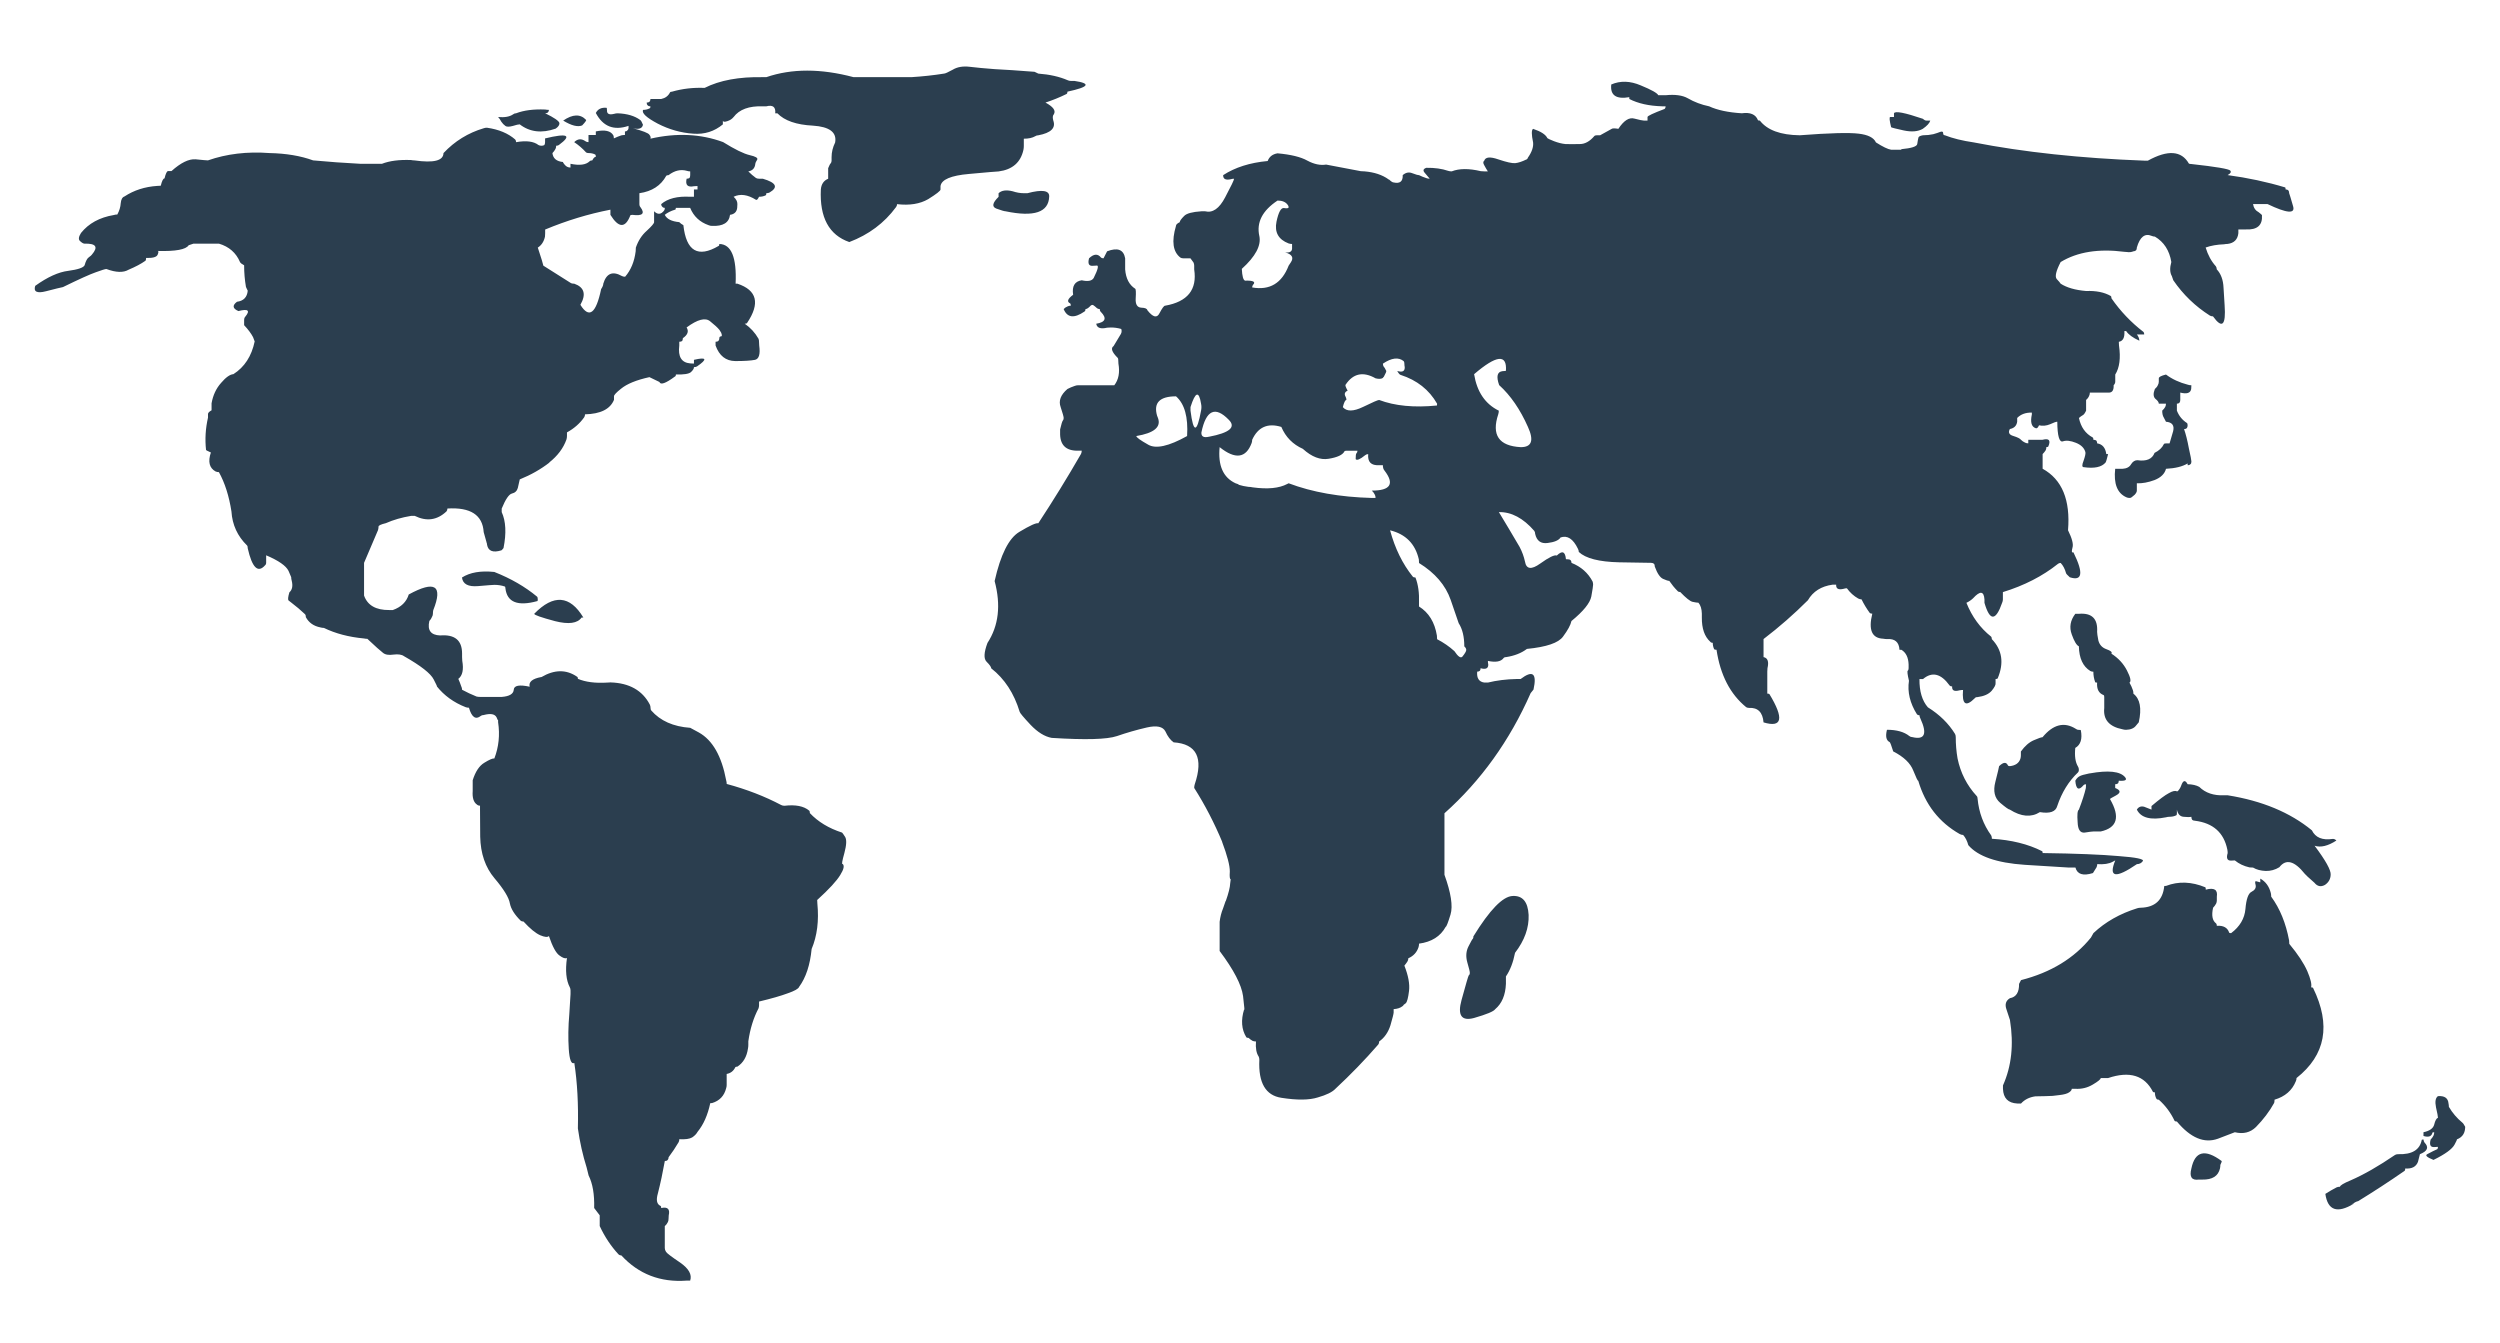 <?xml version="1.0" encoding="UTF-8"?>
<svg xmlns="http://www.w3.org/2000/svg" id="_ĻņŐĺÓ_1" data-name="∑ĻņŐĺÓ 1" viewBox="0 0 806 433">
  <defs>
    <style>
      .cls-1 {
        fill: #2b3e4f;
        fill-rule: evenodd;
      }
    </style>
  </defs>
  <path class="cls-1" d="M667.93,204.52c-.85-2.31-.46-4.52,1.15-6.63h1.15c4.19-.35,6.15,1.59,5.88,5.82,0,.42.13,1.35.4,2.77.35,1.38,1.21,2.33,2.59,2.82,1.42.5,1.96.98,1.61,1.44,2.23,1.42,3.9,3.23,5.02,5.42,1.15,2.23,1.42,3.54.81,3.92.46.81.83,1.61,1.1,2.42.12.31.17.69.17,1.15,2.15,1.65,2.73,4.73,1.73,9.22,0,.04-.29.38-.87,1.04-.65.88-1.73,1.34-3.23,1.38-.39,0-.77-.06-1.15-.17-4.3-.85-6.27-3.13-5.88-6.86v-3.52c0-.35-.06-.56-.17-.63-1.58-.58-2.29-1.92-2.13-4.04-.42,0-.63-.06-.63-.17-.38-1.04-.58-2.15-.58-3.34-.38,0-.71-.08-.98-.23-2.38-1.46-3.61-4.11-3.69-7.96-.73-.31-1.5-1.59-2.31-3.86ZM696,121.96c0-.42.77-.83,2.31-1.21,2,1.5,4.36,2.59,7.09,3.29.31.11.67.17,1.1.17,0,.42-.02.83-.06,1.21-.23,1.31-1.4,1.69-3.52,1.15v2.36c0,.35-.08.63-.23.86-.19.23-.48.35-.86.35v2.25c.65,1.69,1.73,3.02,3.23,3.98.15.12.23.37.23.75,0,.35-.08.63-.23.87-.23.23-.54.35-.92.35.58,1.65,1.1,3.73,1.56,6.23.54,2.42.81,3.82.81,4.21,0,.42-.1.71-.29.86-.23.23-.54.35-.92.35v-.58c-1.65,1-3.98,1.58-6.98,1.73-.42,1.61-1.65,2.82-3.69,3.63-2.08.77-3.98,1.11-5.71,1.04v2.36c0,.38-.23.83-.69,1.33-.5.42-.83.69-.98.81-.15.15-.4.23-.75.23-.31,0-.63-.08-.98-.23-2.92-1.31-4.11-4.36-3.58-9.17h2.37c1.34-.08,2.27-.58,2.77-1.5.54-.85,1.21-1.27,2.02-1.27,2.92.42,4.77-.36,5.53-2.36,1.46-.73,2.46-1.67,3-2.83.08-.15.31-.23.69-.23h1.15c.23-.69.61-2,1.15-3.92.46-1.88-.31-2.9-2.31-3.06-.15-.35-.38-.79-.69-1.33-.35-.54-.52-1.29-.52-2.25.42-.38.75-.79.98-1.21.15-.31.23-.65.23-1.04h-2.31c0-.46-.36-.98-1.1-1.56-.69-.65-.75-1.71-.17-3.17.46-.38.79-.81.98-1.27.19-.35.29-.71.29-1.1v-1.1ZM470.29,200.95c-.04-.19-.9-2.71-2.59-7.55-1.65-4.73-5.05-8.69-10.2-11.88,0-.38-.02-.77-.06-1.15-1.15-5.03-4.25-8.17-9.28-9.4,1.58,5.84,4.02,10.82,7.32,14.93.15.19.44.29.86.29.88,2.23,1.27,4.96,1.15,8.19v1.15c3.15,1.96,5.07,5.09,5.77,9.4.04.39.06.77.06,1.15,2.08,1.08,3.94,2.36,5.59,3.86,1.15,1.73,2,2.33,2.54,1.79.85-1.04,1.27-1.77,1.27-2.19,0-.38-.21-.77-.63-1.15,0-3.11-.6-5.59-1.79-7.44ZM463.26,130.73s.06-.19.06-.58c-2.58-4.5-6.5-7.59-11.76-9.28-.31-.08-.67-.5-1.09-1.27,1.65.5,2.46.1,2.42-1.21-.08-.38-.12-.77-.12-1.15s-.08-.65-.23-.81c-1.65-1.34-3.88-1.08-6.69.81,0,.38.08.69.23.92.19.15.48.63.86,1.44,0,.27-.19.75-.58,1.44-.08.27-.25.52-.52.75v.06c-.54.35-1.33.38-2.36.12-4-2.27-7.21-1.59-9.63,2.02-.23.15-.02.81.63,1.96-.96.42-1.17,1.1-.63,2.02.15.27.23.6.23.98-.38,0-.77.77-1.15,2.31,1.23,1.46,3.4,1.44,6.51-.06,3.07-1.5,4.8-2.25,5.19-2.25,5.07,1.92,11.28,2.52,18.62,1.79ZM484.42,119.66c.73-.04,1.09-.08,1.09-.12.38-5.46-3.04-5.09-10.26,1.1.92,5.69,3.58,9.61,7.96,11.76,0,.42-.06.81-.17,1.15-2.23,6.69.17,10.22,7.21,10.61,3.57.04,4.36-2.13,2.36-6.51-2.5-5.65-5.59-10.15-9.28-13.49-1-2.81-.63-4.3,1.1-4.5ZM551.01,34.27c2.65,1.23,6.17,1.98,10.55,2.25,2.73-.38,4.46.35,5.19,2.19.04.12.25.17.63.17,2.38,3.07,6.67,4.65,12.86,4.73,9.57-.73,15.89-.9,18.97-.52,3.04.35,4.9,1.29,5.59,2.82,2.23,1.42,3.86,2.21,4.9,2.36h3.29c0-.12-.02-.17-.06-.17,3.34-.31,5.07-.86,5.19-1.67.15-1.04.29-1.75.4-2.13.12-.31.6-.54,1.44-.69,1.19,0,2.31-.12,3.34-.35.96-.27,1.71-.52,2.25-.75.62-.19.92-.06.92.4s.17.69.52.69c2.54,1,5.65,1.77,9.34,2.31,16.14,3.15,34.46,5.11,54.94,5.88h1.21c6.42-3.54,10.82-3.23,13.2.92.12.12.38.17.81.17,7.99.88,12.18,1.59,12.57,2.13.35.46.06.94-.87,1.44,6.53.88,12.72,2.21,18.57,3.98.08.04.11.25.11.63.38,0,.69.12.92.35.15.19.23.48.23.86.12.27.54,1.67,1.27,4.21.77,2.54-1.98,2.31-8.24-.69h-4.67c.19,1.23.81,2.11,1.84,2.65.69.54,1.04.85,1.04.92.23,3.27-1.52,4.8-5.25,4.61h-2.36v1.21c-.23,2.04-1.38,3.19-3.46,3.46-.38,0-.77.04-1.15.12-2.23.08-4.21.42-5.94,1.04.73,2.42,1.83,4.44,3.29,6.05.19.27.29.6.29.98,1.35,1.42,2.08,3.4,2.19,5.94.12,1.88.23,3.77.35,5.65.46,6.49-.79,7.69-3.75,3.57-.39,0-.71-.08-.98-.23-4.73-3-8.67-6.8-11.82-11.41l-.46-1.33c-.65-1.11-.71-2.63-.17-4.55-.62-3.73-2.38-6.46-5.3-8.19-.35,0-.69-.08-1.04-.23-2.19-.92-3.79.33-4.78,3.75,0,.39-.08.67-.23.87-.23.23-.52.35-.86.35-.65.27-1.35.35-2.08.23-.27-.04-.54-.06-.81-.06-8.34-1.08-15.2.02-20.58,3.29-1.5,2.88-1.92,4.71-1.27,5.48.69.73,1.12,1.23,1.27,1.5,1.96,1.27,4.69,2.06,8.19,2.36,3.27-.12,5.92.42,7.96,1.61.15.12.23.37.23.75,2.88,4.15,6.32,7.76,10.32,10.84.15.15.23.42.23.81h-2.36c.5.62.77,1.29.81,2.02-2.11-.96-3.54-2-4.26-3.11h-.58c.15,2.08-.44,3.23-1.79,3.46,0,.38.02.79.06,1.21.58,4.04.17,7.15-1.21,9.34v2.31c0,.39-.17.77-.52,1.15.08,1.69-.52,2.48-1.79,2.36h-5.88c0,.39-.08.73-.23,1.04-.19.5-.52.94-.98,1.33v3.46c-.38.81-.73,1.29-1.04,1.44-.42.23-.85.54-1.27.92.61,2.92,2.09,5.02,4.44,6.28.15.11.23.36.23.75.38,0,.69.08.92.23.19.23.29.54.29.92,1.69.27,2.67,1.42,2.94,3.46h.58c-.38,1.58-.65,2.48-.81,2.71-1.27,1.5-3.63,2-7.09,1.5-.54-.04-.54-.73,0-2.08.5-1.42.69-2.35.58-2.77-.38-1.35-1.4-2.34-3.06-3-1.73-.69-3.13-.85-4.21-.46-1.15.35-1.75-1.77-1.79-6.34-.39,0-1.15.27-2.31.81-1.19.5-2.38.62-3.58.35-.35.81-.71,1.11-1.1.92-1.34-.46-1.75-1.94-1.21-4.44v-.58c-2-.04-3.57.54-4.73,1.73v1.21c-.19,1.31-.98,2.09-2.36,2.36-.62,1.11-.23,1.86,1.15,2.25,1.34.42,2.15.83,2.42,1.21.38.38.83.69,1.33.92.27.15.62.23,1.04.23v-1.15h4.61c2.08-.54,2.69.17,1.85,2.13-.04.15-.25.23-.63.23,0,.39-.08.73-.23,1.04-.27.42-.6.83-.98,1.21v4.73c6.27,3.46,8.99,10.07,8.19,19.83,1.31,2.65,1.79,4.52,1.44,5.59-.27,1.04-.27,1.56,0,1.56.23-.08.36-.02.4.17,3.19,6.53,2.77,9.15-1.27,7.84-.77-.69-1.17-1.13-1.21-1.33-.38-1.38-.96-2.48-1.73-3.29-.35,0-.63.1-.87.29-4.96,3.96-10.88,7-17.76,9.11v2.36c0,.35-.08.69-.23,1.04-2.08,6-3.98,6.02-5.71.06v-1.1c-.19-2.73-1.42-2.84-3.69-.35-.62.58-1.33,1.06-2.13,1.44,1.81,4.5,4.46,8.13,7.96,10.9.15.15.23.42.23.81,3.34,3.46,3.98,7.67,1.9,12.63-.08.15-.31.23-.69.23v1.33c.08.54-.35,1.36-1.27,2.48-.96,1.08-2.48,1.75-4.55,2.02-.42,0-.71.11-.87.35-2.92,2.92-4.19,2.04-3.8-2.65-.38,0-.77.04-1.15.12-1.69.46-2.48.04-2.36-1.27-.42,0-.71-.12-.86-.35-2.77-3.8-5.61-4.48-8.53-2.02h-1.15c-.04,3.96.87,7,2.71,9.11,3.77,2.35,6.69,5.21,8.76,8.59.15.27.23.62.23,1.04,0,2.31.19,4.59.58,6.86.96,4.65,3.02,8.69,6.17,12.11.19.19.29.48.29.87.42,4.42,1.88,8.36,4.38,11.82.15.27.23.63.23,1.09,6.26.38,11.65,1.71,16.14,3.98.15.04.23.25.23.63,10.76.15,18.95.48,24.56.98,5.61.42,8.19.96,7.73,1.61-.46.65-1.1.98-1.9.98-6.92,4.73-9.24,4.32-6.98-1.21l-.86.46c-1.19.65-2.84.9-4.96.75,0,.38-.08.73-.23,1.04-.27.42-.65,1.04-1.15,1.84-3.19,1-5.07.4-5.65-1.79h-2.36c-.38,0-5.05-.29-14.01-.87-9.03-.62-15.09-2.73-18.16-6.34-.38-1.38-.94-2.48-1.67-3.29-.38,0-.75-.1-1.1-.29-6.65-3.77-11.11-9.49-13.37-17.18-.15.12-.69-.98-1.61-3.29-.92-2.38-3.07-4.44-6.46-6.17-.61-1.96-1-2.96-1.15-3-1.12-.54-1.4-1.86-.87-3.98,3.11,0,5.52.67,7.21,2.02.27.23.6.35.98.35,4,.96,4.86-1.04,2.59-6-.19-.35-.29-.69-.29-1.04-.35,0-.61-.1-.81-.29-2.27-3.61-3.13-7.23-2.59-10.84-.46-1.96-.6-3.04-.4-3.23.19-.15.29-.42.29-.81v-1.21c-.08-2.27-.85-3.84-2.31-4.73h-.63c-.15-2.5-1.5-3.65-4.04-3.46-.38,0-.79-.04-1.21-.12-3.65-.15-4.82-2.84-3.52-8.07-.38,0-.65-.08-.81-.23-1.04-1.42-1.92-2.88-2.65-4.38-.38,0-.75-.1-1.1-.29-1.42-.81-2.63-1.9-3.63-3.29-.38,0-.73.06-1.04.17-1.69.42-2.5-.02-2.42-1.33h-1.15c-3.65.5-6.3,2.17-7.96,5.02-4.46,4.46-9.22,8.63-14.3,12.51v5.82c1.35.27,1.77,1.46,1.27,3.58-.04.38-.06.75-.06,1.1v7.09c.38,0,.61.06.69.17,4.77,7.88,4.13,10.92-1.9,9.11-.27-3.27-1.83-4.82-4.67-4.67-.35,0-.65-.08-.92-.23-5.15-4.19-8.34-10.36-9.57-18.51-.38,0-.63-.06-.75-.17-.31-.65-.46-1.35-.46-2.08-.38,0-.65-.11-.81-.35-1.84-1.65-2.75-4.27-2.71-7.84v-1.21c-.04-1.54-.4-2.71-1.1-3.52-.38,0-1.02-.1-1.9-.29-.81-.19-2.13-1.25-3.98-3.17-.42,0-.71-.12-.87-.35-.96-.96-1.84-2.04-2.65-3.23-.38,0-1.04-.21-1.96-.63-1-.42-1.9-1.75-2.71-3.98,0-.42-.1-.73-.29-.92-.23-.19-.54-.29-.92-.29s-3.8-.06-10.26-.17c-6.5-.15-10.84-1.27-13.03-3.34,0-.35-.1-.69-.29-1.04-1.54-3.19-3.4-4.4-5.59-3.63-.58.92-1.98,1.52-4.21,1.79-2.15.27-3.48-.71-3.98-2.94,0-.39-.1-.71-.29-.98-3.57-4.11-7.38-6.13-11.41-6.05,2.19,3.61,4.42,7.36,6.69,11.24.81,1.54,1.38,3.11,1.73,4.73.42,2.46,2.06,2.67,4.9.63,2.84-2.04,4.63-2.9,5.36-2.59,1.73-1.69,2.71-1.31,2.94,1.15,0,.04.19.06.58.06.42,0,.71.08.86.23.23.23.35.54.35.92,3.08,1.23,5.34,3.23,6.8,6,.12.31.17.65.17,1.04s-.19,1.65-.58,3.81c-.42,2.11-2.56,4.75-6.4,7.9-.27,1.27-1.17,2.94-2.71,5.01-1.46,2.04-5.34,3.36-11.65,3.98-1.77,1.35-4.02,2.23-6.75,2.65-.38,0-.65.12-.81.35-.85,1.11-2.52,1.4-5.02.87,0,.38.04.77.12,1.15.04,1.27-.79,1.67-2.48,1.21,0,.38-.08.65-.23.81-.19.19-.48.29-.86.29-.19,2.11.58,3.29,2.31,3.52h1.15c2.81-.69,5.92-1.08,9.34-1.15h1.21c3.92-2.96,5.3-1.83,4.15,3.4-.08.08-.38.46-.92,1.15-6.76,15.34-16.03,28.25-27.79,38.74v19.83c2.11,5.84,2.77,10.11,1.96,12.8-.81,2.65-1.33,3.98-1.56,3.98-1.69,3.08-4.55,4.88-8.59,5.42,0,.38-.06.77-.17,1.15-.54,1.65-1.63,2.84-3.29,3.57,0,.38-.1.73-.29,1.04-.27.42-.6.87-.98,1.33,1.27,3.23,1.77,5.94,1.5,8.13-.27,2.23-.62,3.56-1.04,3.98l-.75.58v.12c-.12.04-.19.12-.23.23-.08,0-.12.02-.12.06-.69.54-1.63.85-2.82.92v1.09c0,.38-.35,1.77-1.04,4.15-.73,2.27-1.94,4-3.63,5.19,0,.42-.1.75-.29.98-4.3,4.96-8.9,9.7-13.78,14.24-1,1.08-2.9,2.02-5.71,2.82-2.77.88-6.69.92-11.76.12-5.07-.77-7.44-4.84-7.09-12.22,0-.46-.08-.83-.23-1.1-.73-1.08-1.02-2.69-.86-4.84-.38,0-.73-.06-1.04-.17-.5-.27-.94-.6-1.33-.98-.38,0-.63-.08-.75-.23-1.54-2.5-1.77-5.5-.69-8.99.19.81.08-.61-.35-4.27-.5-3.65-3.02-8.49-7.55-14.53v-9.4c.19-1.58.56-3.02,1.1-4.32.38-1.15.67-1.98.86-2.48v.17c.92-2.61,1.4-4.53,1.44-5.76.08-.65.13-1.09.17-1.33-.31-.04-.4-.87-.29-2.48.04-1.88-.81-5.13-2.54-9.74l.17.35c-2.61-6.27-5.65-12.13-9.11-17.58,0-.42.06-.81.17-1.15,2.88-8.53.61-13.05-6.8-13.55-1.04-.73-1.92-1.9-2.65-3.52-.81-1.58-2.81-2-6-1.27-3.31.77-6.51,1.69-9.63,2.77-3.19,1.08-10.2,1.27-21.04.58-2.27-.42-4.53-1.83-6.8-4.21-2.27-2.42-3.44-3.82-3.52-4.21-1.81-5.96-4.86-10.63-9.17-14.01,0-.42-.5-1.13-1.5-2.13-.96-.96-.86-2.98.29-6.05,3.61-5.53,4.38-12.18,2.31-19.95,1.92-8.53,4.57-13.82,7.96-15.85,3.46-2.08,5.5-3,6.11-2.77,4.8-7.3,9.4-14.76,13.78-22.37.15-.35.23-.69.23-1.04h-1.15c-4,.08-5.94-1.88-5.82-5.88v-.98c.38-1.65.67-2.59.86-2.83.19-.19.29-.48.29-.86s-.33-1.56-.98-3.52c-.73-2,0-3.94,2.19-5.82.73-.38,1.5-.71,2.31-.98.38-.15.77-.23,1.15-.23h11.65c1.38-1.77,1.83-4.09,1.33-6.98-.04-.38-.06-.79-.06-1.21,0-.39-.12-.65-.35-.81-1.73-1.77-2.11-2.98-1.15-3.63.54-.88,1.33-2.19,2.36-3.92.15-.27.23-.58.23-.92,0-.38-.06-.62-.17-.69-1.08-.31-2.17-.46-3.29-.46-.38,0-.79.02-1.21.06-2.11.5-3.29.08-3.52-1.27,3-.5,3.5-1.77,1.5-3.81-.23-.19-.35-.5-.35-.92-.38,0-.73-.13-1.04-.4-.27-.27-.6-.54-.98-.81-.35-.27-.75-.14-1.21.4-.54.54-1,.81-1.38.81,0,.42-.12.69-.35.81-3.31,2.27-5.53,2-6.69-.81.35-.38.77-.67,1.27-.86.31-.15.65-.23,1.04-.23,0-.38-.08-.63-.23-.75-1.12-.54-.79-1.46.98-2.77-.42-2.77.5-4.32,2.77-4.67,2,.46,3.29.21,3.86-.75,1.46-2.92,1.73-4.25.81-3.98-.38,0-.75.02-1.1.06-1.27.11-1.67-.69-1.21-2.42,1.54-1.46,2.82-1.54,3.86-.23.15.15.42.23.81.23.38-.73.77-1.48,1.15-2.25,3.38-1.31,5.32-.56,5.82,2.25v3.58c.23,2.92,1.31,5,3.23,6.23.23.12.29,1.15.17,3.11-.12,1.92.48,2.92,1.79,3,1.23.04,1.88.31,1.96.81,1.81,2.31,3.11,2.63,3.92.98.85-1.61,1.44-2.42,1.79-2.42,7.26-1.27,10.4-5.17,9.4-11.7v-1.21c0-.38-.08-.73-.23-1.04-.27-.42-.6-.86-.98-1.33h-2.31c-.38,0-.69-.08-.92-.23-2.42-1.84-2.9-5.25-1.44-10.2,0-.42.4-.83,1.21-1.21,0-.38.48-1.06,1.44-2.02.77-.81,2.61-1.31,5.54-1.5h1.21c2.42.61,4.57-.88,6.46-4.5,1.92-3.61,2.88-5.61,2.88-6-.38,0-.75.06-1.1.17-1.65.35-2.46-.1-2.42-1.33,3.84-2.5,8.63-4.02,14.35-4.55.5-1.38,1.56-2.21,3.17-2.48,4.31.38,7.51,1.17,9.63,2.36,2.15,1.15,4.17,1.58,6.05,1.27,2.27.42,6,1.13,11.19,2.13.38.04.79.06,1.21.06,3.11.27,5.67,1.11,7.67,2.54l.12.11h.12c.65.62,1.13.92,1.44.92,2.04.46,3.02-.33,2.94-2.36.96-.84,1.98-1.06,3.05-.63,1.08.42,1.81.63,2.19.63.77.38,1.58.71,2.42.98.35.12.69.17,1.04.17-.42-.5-.96-1.13-1.61-1.9-.65-.73-.48-1.27.52-1.61,2.69-.04,5.04.29,7.03.98.38.12.77.17,1.15.17,2.42-.96,5.55-.98,9.4-.06.31.04.67.06,1.1.06h1.15c-.38-.58-.77-1.23-1.15-1.96-.42-.69-.42-1.19,0-1.5.38-1.19,1.9-1.33,4.55-.4,2.61.88,4.42,1.29,5.42,1.21,1.04-.12,2.21-.5,3.52-1.15v.06s.02-.06.06-.06c.08-.04.15-.1.23-.17.12-.04.21-.19.29-.46,1.27-1.81,1.83-3.44,1.67-4.9-.54-2.58-.54-4.04,0-4.38,2.54.85,4.07,1.85,4.61,3,.08.12.79.44,2.13.98,1.31.5,2.54.81,3.69.92,1.15.04,2.71.04,4.67,0,1.61,0,3.15-.85,4.61-2.54.15-.19.42-.29.81-.29h1.09c1.54-.85,2.79-1.54,3.75-2.08.27-.19.98-.19,2.13,0,1.77-2.69,3.5-3.79,5.19-3.29,1.61.42,2.61.63,3,.63h1.21v-1.15c0-.35,1.83-1.21,5.48-2.59.23-.19.35-.48.35-.86h-1.15c-4.19-.12-7.71-.9-10.55-2.36v-.58c-4.27.73-6.21-.63-5.82-4.09,2.92-1.27,6.09-1.17,9.51.29,3.46,1.42,5.34,2.48,5.65,3.17h2.36c3.08-.31,5.46.02,7.15.98,2.11,1.22,4.4,2.08,6.86,2.59ZM610.62,37.73v-1.21c.35-.81,3.46-.21,9.34,1.79.38.38.79.58,1.21.58h1.15c-.23.81-1.04,1.69-2.42,2.65-1.54.88-3.57,1.06-6.11.52-2.46-.54-3.82-.88-4.09-1.04-.54-2.19-.63-3.29-.29-3.29h1.21ZM236.51,37.73c-.5.62-1.17,1.06-2.02,1.33-.88.31-1.36.25-1.44-.17v1.21c-2.73,2.27-5.9,3.27-9.51,3-4-.27-7.82-1.35-11.47-3.23-3.69-1.96-5.27-3.44-4.73-4.44.77,0,1.48-.17,2.13-.52.15-.04.23-.25.23-.63-.42,0-.73-.12-.92-.35-.19-.19-.29-.48-.29-.86.38,0,.67-.08.86-.23.23-.23.35-.54.35-.92h3.46c1.31-.27,2.25-.96,2.83-2.08.08-.19.31-.29.69-.29,3.34-.96,6.84-1.36,10.49-1.21,4.88-2.46,11.13-3.61,18.74-3.46h1.15c8.19-2.81,17.56-2.81,28.13,0h18.62c3.65-.23,7.17-.61,10.55-1.15.35,0,1.29-.42,2.83-1.27,1.46-.88,3.29-1.19,5.48-.92,2.23.27,4.9.52,8.01.75,3.15.15,7.44.44,12.86.86.04,0,.44.19,1.21.58,3.65.27,6.8.98,9.46,2.13.31.15.65.23,1.04.23h1.15c5.46.81,4.71,1.96-2.25,3.46,0,.38-.1.63-.29.75-2.19,1.08-4.46,2-6.8,2.77,2.5,1.34,3.4,2.59,2.71,3.75-.23.27-.35.58-.35.92,0,.38.06.77.17,1.15.85,2.38-.77,3.96-4.84,4.73-.38,0-.71.1-.98.29-.92.54-2.15.81-3.69.81v2.36c0,.38-.04.79-.12,1.21-.88,4.07-3.56,6.4-8.01,6.98-.46,0-3.63.27-9.51.81-5.84.5-8.92,1.81-9.22,3.92v1.1c0,.42-1.33,1.46-3.98,3.11-2.65,1.54-6,2.08-10.03,1.61,0,.38-.12.71-.35.98-3.77,5.11-8.78,8.86-15.05,11.24-6.53-2.27-9.59-7.92-9.17-16.95.15-1.73.94-2.88,2.36-3.46v-3.4c.35-.88.62-1.4.81-1.56.19-.23.29-.52.29-.86v-1.15c0-1.58.38-3.15,1.15-4.73.58-3.27-1.81-5.07-7.15-5.42-5.34-.27-9.17-1.59-11.47-3.98h-.69c.19-2.04-.77-2.79-2.88-2.25h-1.15c-4.42-.15-7.55,1-9.4,3.46ZM175.75,35.31c.42.08.83.11,1.21.11,0,.35-.12.63-.35.86-.15.15-.44.23-.86.23,2.92,1.42,4.46,2.48,4.61,3.17.04.61-.37,1.21-1.21,1.79-4.5,1.58-8.36,1.11-11.59-1.38-.38,0-1.13.17-2.25.52-1.15.31-1.94.31-2.36,0-.5-.35-.94-.81-1.33-1.38-.31-.62-.65-1.11-1.04-1.5,2.11.19,3.73-.1,4.84-.86.27-.23.6-.35.98-.35,2.5-.96,5.61-1.36,9.34-1.21ZM195.7,35.43c-.12,1.27.65,1.69,2.31,1.27.38-.12.77-.17,1.15-.17,3.04.12,5.44.83,7.21,2.13.27.15.58.67.92,1.56-.23,1.21-1.31,1.59-3.26,1.12,3.25.87,5.03,1.57,5.33,2.1.38.46.5.88.35,1.27,8.38-1.92,16.18-1.56,23.41,1.1,3.77,2.34,6.63,3.75,8.59,4.21,1.88.42,2.69.9,2.42,1.44-.38.58-.6,1.06-.63,1.44-.15,1.34-.9,2.13-2.25,2.36.81.81,1.63,1.52,2.48,2.13.27.15.6.23.98.23h1.21c4.34,1.27,5.07,2.75,2.19,4.44-.27.15-.61.23-1.04.23,0,.38-.08.61-.23.69-.61.31-1.33.46-2.13.46-.38.81-.71,1.13-.98.98-2.69-1.69-5.09-2.02-7.21-.98.42.38.75.81.98,1.27.15.35.23.71.23,1.09s-.02.79-.06,1.21c-.15,1.31-.92,2.06-2.31,2.25-.31,2.54-2.25,3.73-5.82,3.57-.38,0-.75-.08-1.1-.23-2.84-1-4.82-2.86-5.94-5.59h-4.61c0,.38-.08.58-.23.58-1.38.42-2.5.98-3.34,1.67.65,1.35,2.21,2.13,4.67,2.36.38.38.83.71,1.33.98.92,8.38,4.71,10.61,11.36,6.69.15-.04.23-.25.23-.63,3.88.08,5.63,4.34,5.25,12.8h.58c6.34,2.11,7.38,6.34,3.11,12.68-.11.15-.36.23-.75.23,1.84,1.27,3.32,2.88,4.44,4.84.12.27.17.6.17.98s.02.79.06,1.21c.38,2.77-.06,4.3-1.33,4.61-1.38.27-3.52.4-6.4.4-3.04-.04-5.15-1.71-6.34-5.02v-1.21c.42,0,.71-.08.86-.23.23-.23.35-.54.35-.92s.19-.58.58-.58c.31-.04.31-.44,0-1.21-.38-.69-.73-1.17-1.04-1.44-.08-.15-.9-.88-2.48-2.19-1.54-1.31-4.07-.65-7.61,1.96.77,1.23.37,2.38-1.21,3.46,0,.38-.08.69-.23.92-.23.15-.54.23-.92.23v1.21c-.46,3.61.71,5.53,3.52,5.77.42.04.83.06,1.21.06v-1.21c4.11-.96,4.44-.25.98,2.13-.27.15-.6.23-.98.23.04.42-.29.96-.98,1.61-.69.58-2.31.83-4.84.75,0,.38-.12.61-.35.69-2.96,2.19-4.61,2.77-4.96,1.73l-3.23-1.56c-4.19.92-7.25,2.17-9.17,3.75-1.5,1.19-2.25,2-2.25,2.42v1.15c-1.23,3-4.34,4.55-9.34,4.67,0,.38-.1.71-.29.98-1.42,2-3.27,3.61-5.53,4.84v1.15c0,.42-.06.81-.17,1.15-1,2.81-2.86,5.28-5.59,7.44l.17-.06c-2.81,2.19-6.02,4.02-9.63,5.48-.23.92-.44,1.84-.63,2.77-.27.96-.9,1.56-1.9,1.79-.96.23-2.06,1.85-3.29,4.84v1.15c1.34,2.92,1.54,6.78.58,11.59-.38.5-.63.75-.75.75-2.65.81-4.17.21-4.55-1.79,0-.27-.06-.52-.17-.75v-.06l-.92-3.29c-.35-5.54-4.25-8.07-11.7-7.61,0,.39-.1.69-.29.92-3,2.84-6.42,3.33-10.26,1.44h-1.1c-3.04.5-5.77,1.29-8.19,2.36-1.58.38-2.36.75-2.36,1.09,0,.39-.06.77-.17,1.15-1.46,3.5-2.96,7.02-4.5,10.55v10.55c1.11,3.15,3.82,4.71,8.13,4.67h1.15c2.69-.96,4.4-2.63,5.13-5.02,8.46-4.61,11.09-2.92,7.9,5.07-.08.35-.11.71-.11,1.1s-.1.73-.29,1.04c-.19.5-.48.94-.86,1.33-.69,3,.46,4.55,3.46,4.67,4.73-.38,7.09,1.56,7.09,5.82v1.15c0,.42.02.83.06,1.21.5,2.84.08,4.78-1.27,5.82.35.77.65,1.56.92,2.36.19.38.29.77.29,1.15,1.5.81,3.06,1.54,4.67,2.19.35.08.73.12,1.15.12h6.98c2.46-.19,3.75-.96,3.86-2.31.08-1.38,1.79-1.71,5.13-.98-.38-1.54.85-2.58,3.69-3.11h.11c4.19-2.46,8.01-2.5,11.47-.12.19.08.29.31.29.69,2.46,1.04,5.59,1.44,9.4,1.21.38-.04.75-.06,1.1-.06,6.07.19,10.3,2.58,12.68,7.15.15.31.23.65.23,1.04,0,.42.08.71.23.86,2.92,3.34,7.11,5.21,12.57,5.59l2.77,1.5c4.42,2.46,7.36,7.61,8.82,15.45.11.38.17.77.17,1.15,6.42,1.73,12.28,4,17.58,6.8.31.15.65.23,1.04.23,3.57-.42,6.23.1,7.96,1.56.15.12.23.39.23.81,2.65,2.81,6.11,4.9,10.38,6.28.12.08.44.54.98,1.38.54.88.46,2.61-.23,5.19-.73,2.61-.92,3.79-.58,3.52.65.54.4,1.73-.75,3.57-1.12,1.88-3.59,4.57-7.44,8.07,0,.39.02.77.06,1.15.54,5.57-.08,10.45-1.85,14.64-.5,5.15-1.84,9.22-4.04,12.22-.23.62-1.46,1.31-3.69,2.08-2.15.81-5.23,1.69-9.22,2.65v1.15c0,.35-.06.69-.17,1.04-1.61,3.04-2.71,6.57-3.29,10.61v1.21c0,.39-.04.77-.12,1.15-.38,2.65-1.52,4.59-3.4,5.82-.38,0-.61.08-.69.23-.58,1.19-1.5,1.9-2.77,2.13v3.57c0,.35-.06.69-.17,1.04-.62,2.46-2.13,4.05-4.55,4.78-.38,0-.58.02-.58.06-.81,3.8-2.17,6.88-4.09,9.22-.35.65-.92,1.25-1.73,1.79-.85.5-2.23.69-4.15.58,0,.38-.08.71-.23.98-1,1.69-2.08,3.31-3.23,4.84,0,.38-.12.69-.35.92-.15.19-.44.29-.86.29-.65,3.65-1.4,7.15-2.25,10.49-.61,2.11-.33,3.44.86,3.98.15.08.23.31.23.69,2.08-.46,2.88.33,2.42,2.36-.04.38-.06.77-.06,1.15,0,.42-.08.77-.23,1.04-.23.5-.56.92-.98,1.27v7.09c0,.38.13.79.4,1.21.23.42,1.75,1.58,4.55,3.46,2.81,1.96,3.88,3.9,3.23,5.82h-1.15c-8.45.62-15.47-2.09-21.04-8.13-.38,0-.69-.12-.92-.35-2.42-2.61-4.44-5.65-6.05-9.11v-3.46l-1.79-2.36c.12-4.38-.48-7.88-1.79-10.49-.38-1.58-.6-2.42-.63-2.54-1.27-4.04-2.21-8.25-2.83-12.63.19-7.8-.19-14.84-1.15-21.1-.96.5-1.56-1-1.79-4.5-.23-3.54-.17-7.26.17-11.19.27-3.96.4-6.13.4-6.51v-1.15c0-.42-.08-.77-.23-1.04-1.19-2.27-1.5-5.42-.92-9.45-.54.27-1.35,0-2.42-.81-1.11-.77-2.25-2.86-3.4-6.28-.38.46-1.31.38-2.77-.23-1.5-.65-3.31-2.13-5.42-4.44-.38,0-.67-.08-.87-.23-2-1.96-3.17-3.83-3.52-5.59-.31-1.88-1.96-4.59-4.96-8.13-2.96-3.5-4.5-7.98-4.61-13.43-.04-5.5-.06-8.44-.06-8.82v-1.15c-.42,0-.75-.12-.98-.35-1.08-.73-1.54-2.19-1.38-4.38v-3.46c.88-2.8,2.13-4.69,3.75-5.65,1.61-1,2.69-1.46,3.23-1.38,1.42-3.69,1.83-7.59,1.21-11.7v-.63c-.12-.04-.27-.33-.46-.86-.54-1.15-1.94-1.42-4.21-.81-.38,0-.69.1-.92.29-1.65,1.31-2.92.42-3.81-2.65-.38,0-.73-.06-1.04-.17-3.84-1.5-6.96-3.75-9.34-6.75.23.23-.1-.5-.98-2.19-.96-1.92-4.15-4.42-9.57-7.5-.73-.54-1.86-.71-3.4-.52-1.54.23-2.67.04-3.4-.58-.81-.61-2.48-2.11-5.02-4.5-.38,0-.75-.04-1.1-.12-4.92-.46-9.22-1.6-12.91-3.4-.38,0-.77-.06-1.15-.17-2.15-.42-3.71-1.52-4.67-3.29,0-.42-.08-.73-.23-.92-1.42-1.35-2.92-2.61-4.5-3.81-.27-.19-.54-.4-.81-.63-.31-.23-.23-1.11.23-2.65.92-.81,1.17-2.06.75-3.75-.12-.38-.17-.77-.17-1.15l-.86-2.02c-.81-1.65-3.21-3.32-7.21-5.02v2.36c0,.38-.12.67-.35.86-2.31,2.61-4.17.79-5.59-5.48,0-.46-.08-.77-.23-.92-3.07-3-4.75-6.65-5.02-10.95-.77-4.96-2.11-9.19-4.04-12.68-.38,0-.75-.08-1.09-.23-2-1.11-2.5-3.15-1.5-6.11-1.04-.46-1.56-.73-1.56-.81-.38-3.46-.17-6.94.63-10.43v-1.15c0-.38.38-.79,1.15-1.21v-2.25c.46-2.61,1.48-4.8,3.06-6.57,1.54-1.81,2.86-2.75,3.98-2.83,3.57-2.27,5.86-5.78,6.86-10.55-.31-.77-.48-1.23-.52-1.38-.62-1.19-1.58-2.48-2.88-3.86v-1.73c0-.38.11-.71.35-.98,1.69-2.04.96-2.65-2.19-1.84-1.88-.81-2.04-1.81-.46-3,2.11-.27,3.27-1.46,3.46-3.57-.38-.77-.58-1.19-.58-1.27-.38-2.23-.58-4.53-.58-6.92-.73-.38-1.17-.73-1.33-1.04-1.27-3-3.54-4.98-6.8-5.94h-8.19l-1.56.52c-.88,1.38-4.21,2-9.97,1.84.31.04.29.46-.06,1.27-.38.73-1.61,1.06-3.69.98,0,.46-.08.77-.23.92-1.35.96-3.15,1.92-5.42,2.88-1.69,1-4.07.92-7.15-.23-.38,0-1.52.35-3.4,1.04-1.88.65-5.42,2.25-10.61,4.79-.65.12-2.46.56-5.42,1.33-2.96.77-4.13.19-3.52-1.73,3.96-2.84,7.51-4.46,10.67-4.84,3.11-.42,4.86-1.02,5.25-1.79.38-1.38.85-2.25,1.38-2.59.54-.38.86-.67.98-.86,2.11-2.46,1.33-3.63-2.36-3.52-.38,0-.86-.27-1.44-.81-.61-.5-.52-1.38.29-2.65,2.46-3.07,5.98-5,10.55-5.77.38-.12.77-.17,1.15-.17.65-1.19,1.02-2.4,1.1-3.63.11-1.23.52-1.96,1.21-2.19,3.04-2,6.55-3.13,10.55-3.4.38-.04.77-.06,1.15-.06.38-1.58.79-2.36,1.21-2.36.38-1.58.77-2.36,1.15-2.36h1.09c3-2.69,5.59-3.96,7.78-3.8,2.23.23,3.56.35,3.98.35,6.03-2.11,12.65-2.9,19.83-2.36,5.38.11,10.07.9,14.07,2.36,4.96.46,10.03.83,15.22,1.1h6.98c2.46-.96,5.59-1.36,9.4-1.21.38.08.75.12,1.1.12,6.19.88,9.3.1,9.34-2.36,3.61-3.84,7.94-6.52,12.97-8.01.31-.12.65-.17,1.04-.17,3.8.54,6.84,1.81,9.11,3.8.19.23.29.52.29.86,3.27-.58,5.67-.27,7.21.92.27.15.6.23.98.23s.69-.08.92-.23c.15-.23.23-.54.23-.92v-1.21c7.3-1.77,8.78-1.06,4.44,2.13-.19.15-.48.23-.86.23,0,.38-.08.73-.23,1.04-.27.5-.6.94-.98,1.33.19,1.73,1.35,2.69,3.46,2.88l-.06.11c.46.73.92,1.21,1.38,1.44.31.15.65.23,1.04.23v-1.21c2.92.61,4.98.35,6.17-.81.19-.19.48-.29.86-.29.38-.77.77-1.15,1.15-1.15,0-.42-.08-.67-.23-.75-.61-.31-1.33-.46-2.13-.46-.38,0-.65-.08-.81-.23-1.15-1.27-2.42-2.36-3.81-3.29,1.12-1.11,2.33-1.21,3.63-.29.27.19.6.29.98.29v-2.31h2.36v-1.15c2.92-.61,4.8-.19,5.65,1.27.11.27.17.6.17.98.81-.38,1.61-.71,2.42-.98.35-.08.73-.12,1.15-.12v-1.15c.38,0,.65-.12.81-.35.23-.19.35-.48.35-.86v-.58c-4.73,1.61-8.24.23-10.55-4.15.65-1.27,1.81-1.83,3.46-1.67.08,0,.12.19.12.58ZM206.13,65.81c0,.38.11.71.35.98,1.54,2.08.67,2.9-2.59,2.48-.46,0-.69.08-.69.23-1.61,4.11-3.75,4.04-6.4-.23v-1.67c-7.11,1.38-14.12,3.52-21.04,6.4v1.21c0,.38-.02.75-.06,1.1-.35,1.58-1.11,2.75-2.31,3.52,1.15,3.5,1.75,5.44,1.79,5.82,2.88,1.85,5.86,3.73,8.94,5.65.31.11.65.17,1.04.17,3.23,1.15,3.88,3.42,1.96,6.8,2.81,4.54,5.04,2.84,6.69-5.07.46-.69.69-1.27.69-1.73,1-3.34,3-4.17,6-2.48.27.15.62.23,1.04.23,1.84-2.11,2.98-4.84,3.4-8.19.04-.42.06-.83.06-1.21.77-2.23,1.94-4.04,3.52-5.42,1.58-1.46,2.36-2.38,2.36-2.77v-3.52c1.15,1.15,2.23,1.08,3.23-.23.15-.19.23-.48.23-.87-.38,0-.65-.12-.81-.35-.23-.19-.35-.48-.35-.86,2.11-1.81,5.23-2.59,9.34-2.36h1.21v-2.36h1.15v-1.1c-.38,0-.77.02-1.15.06-2.04.42-2.83-.38-2.36-2.42.38,0,.69-.08.92-.23.15-.23.23-.54.23-.92v-1.21c-.38,0-.73-.06-1.04-.17-2-.58-3.98-.12-5.94,1.38-.38,0-.63.08-.75.23-1.73,3.15-4.61,5.02-8.65,5.59v3.52ZM187.68,40.44c-1.42.58-3.46.06-6.11-1.56,3.08-2.11,5.53-2.19,7.38-.23.15.15-.27.75-1.27,1.79ZM173.38,193.28c0,.35-.06.52-.17.52-6.3,1.73-9.72.37-10.26-4.09,0-.38-.08-.6-.23-.63-1.04-.35-2.15-.52-3.34-.52-.38,0-2.13.13-5.25.4-3.19.27-4.92-.65-5.19-2.77,2.58-1.65,6.05-2.25,10.43-1.79,5.34,2.11,9.94,4.77,13.78,7.96.15.15.23.46.23.92ZM178.92,200.25c-4.46-1.19-6.69-1.98-6.69-2.36,6.23-6.38,11.51-5.98,15.85,1.21h-.58c-1.31,1.88-4.17,2.27-8.59,1.15ZM406.01,76.07c.65,3.08-1.23,6.61-5.65,10.61.12,2.34.46,3.61,1.04,3.8,2.65-.08,3.52.36,2.59,1.33-.19.23-.29.52-.29.86,5.65,1,9.57-1.35,11.76-7.03l.69-1.04c1.04-1.54.42-2.61-1.84-3.23,1.61.19,2.36-.33,2.25-1.56v-1.15c-.38,0-.75-.06-1.1-.17-3.31-1.27-4.61-3.61-3.92-7.03.65-3.07,1.46-4.54,2.42-4.38.92.15,1.42.08,1.5-.23,0-.31-.12-.6-.35-.86-.65-.88-1.73-1.33-3.23-1.33-4.88,3.23-6.84,7.03-5.88,11.41ZM321.95,62.29c.96-.92,2.46-1.13,4.5-.63,1.27.42,2.48.63,3.63.63h1.15c4.8-1.27,7.15-.9,7.03,1.1-.19,5.07-4.88,6.65-14.07,4.73-.38,0-1.36-.29-2.94-.86-1.54-.58-1.31-1.84.69-3.8v-1.15ZM389.75,140.81c6.69-1.27,8.82-3.09,6.4-5.48-4.38-4.5-7.32-3.13-8.82,4.09-.08,1.31.73,1.77,2.42,1.38ZM383.82,131.24v1.15c.92,7.3,2.06,7.3,3.4,0,.08-.38.12-.77.12-1.15,0-.35-.04-.71-.12-1.1-.69-4.23-1.83-3.86-3.4,1.1ZM370.15,143.35c2.46,1.46,6.65.54,12.57-2.77.38-6.11-.81-10.38-3.57-12.8-5.27,0-7.3,2.08-6.11,6.23l.29.75c1.08,2.92-1.25,4.86-6.98,5.82,0,.42,1.27,1.35,3.81,2.77ZM420.08,144.73c-3.27-1.46-5.59-3.82-6.98-7.09-4.38-1.35-7.52.04-9.4,4.15,0,.38-.06.73-.17,1.04-1.84,4.92-5.28,5.36-10.32,1.33-.58,5.92,1.13,9.8,5.13,11.65.58.15.96.33,1.15.52.85.27,1.85.48,3,.63.42,0,.9.06,1.44.17,4.77.65,8.46.29,11.07-1.09.12-.08.27-.15.46-.23,7.61,2.88,16.55,4.46,26.81,4.73h1.21c0-.42-.08-.77-.23-1.04-.23-.5-.56-.94-.98-1.33,6.03,0,7.4-2.15,4.09-6.46-.35-.39-.52-.96-.52-1.73h-1.21c-2.58.15-3.75-1.04-3.52-3.57-.38,0-.71.12-.98.35-1.65,1.35-2.67,1.77-3.06,1.27,0-1.08.08-1.69.23-1.85.23-.23.35-.52.35-.86h-3.58c-.38,0-.6.08-.63.23-.58,1.12-2.27,1.9-5.07,2.36-2.69.46-5.46-.6-8.3-3.17ZM746.22,272.66c3.58,4.77,5.3,7.88,5.19,9.34-.04,1.38-.65,2.48-1.84,3.29-1.31.73-2.44.5-3.4-.69-1.92-1.69-2.96-2.65-3.11-2.88-3.34-4.19-6.07-4.9-8.19-2.13-1.38.85-2.86,1.25-4.44,1.21-1.62-.08-2.96-.44-4.04-1.09-.38,0-.77-.02-1.15-.06-1.85-.42-3.42-1.17-4.73-2.25-.35,0-.75.02-1.21.06-1.23.04-1.6-.77-1.1-2.42,0-.38-.04-.77-.11-1.15-1.12-5.46-4.59-8.55-10.44-9.28-.38,0-.69-.11-.92-.35-.15-.23-.23-.54-.23-.92-.54.12-1.37.12-2.48,0-1.15-.08-1.88-.85-2.19-2.31v1.21c0,.38-.08.6-.23.63-.62.31-1.33.46-2.13.46-.38,0-.77.06-1.15.17-4.96,1-8.09.17-9.4-2.48.54-.88,1.33-1.19,2.36-.92,1.04.38,1.83.69,2.36.92v-1.15c2.54-2.15,4.4-3.54,5.59-4.15,1.19-.69,2.06-.88,2.59-.58.12-.04.21-.06.29-.06.5-.54.87-1.13,1.1-1.79.62-1.77,1.31-1.92,2.08-.46,1.54.04,2.79.33,3.75.86,2,1.96,4.67,2.86,8.01,2.71h1.15c11.07,1.77,20.12,5.53,27.15,11.3,1.15,2.34,3.38,3.27,6.69,2.77.42-.04.83.13,1.21.52-2.73,1.77-5.07,2.33-7.04,1.67ZM745.76,318.56c5.8,11.92,4.02,21.58-5.36,29,0,.38-.08.73-.23,1.04-1.19,2.96-3.48,4.94-6.86,5.94,0,.42-.04.77-.12,1.04-1.54,2.77-3.5,5.36-5.88,7.78-1.81,1.77-4.07,2.33-6.8,1.67l-5.42,2.08c-4.42,1.61-8.84-.23-13.26-5.53-.38,0-.63-.08-.75-.23-1.23-2.61-2.92-4.88-5.07-6.8-.38,0-.63-.1-.75-.29-.35-.58-.52-1.27-.52-2.08-.35,0-.56-.06-.63-.17-2.69-5.3-7.51-6.78-14.47-4.44h-2.36c0,.38-.85,1.08-2.54,2.08-1.73,1.04-3.61,1.5-5.65,1.38h-1.15c0,.38-.29.77-.86,1.15-.62.42-1.65.71-3.11.87-1.38.23-2.92.35-4.61.35s-2.71.02-3.17.06c-1.92.27-3.46,1.04-4.61,2.31h-1.21c-2.96-.15-4.5-1.73-4.61-4.73v-1.1c2.77-6.19,3.52-13.22,2.25-21.1-.15-.54-.52-1.65-1.1-3.34-.61-1.65-.25-2.88,1.1-3.69,2-.35,2.98-1.88,2.94-4.61l.63-1.21c9.61-2.46,17.12-7.03,22.54-13.72.15-.23.42-.71.81-1.44,3.84-3.61,8.55-6.28,14.12-8.01.35-.11.71-.17,1.1-.17,4.61-.12,7.15-2.44,7.61-6.98,0-.04.19-.06.58-.06,4-1.54,8.23-1.38,12.68.46.08.04.12.29.12.75,2.73-.73,3.92.02,3.57,2.25v1.21c0,.39-.08.73-.23,1.04-.27.5-.6.94-.98,1.33-.54,2.46-.23,4.13.92,5.02.19.15.29.42.29.81,2.11-.15,3.44.58,3.98,2.19.04.12.25.17.63.17,2.81-2.11,4.34-4.71,4.61-7.78.27-3.19.92-5.04,1.96-5.54,1.08-.54,1.52-1.27,1.33-2.19-.27-.92-.19-1.33.23-1.21.42.12.85.23,1.27.35v-1.21c1.73.96,2.86,2.52,3.4,4.67.08.38.12.77.12,1.15,2.81,3.84,4.73,8.55,5.77,14.12.04.35.06.71.06,1.1,2.77,3.34,4.71,6.28,5.82,8.82,1.08,2.54,1.48,4.27,1.21,5.19.38,0,.62.1.69.29ZM670.23,235.31c.42,0,.63.04.63.11.54,2.81-.06,4.71-1.79,5.71-.27,2.61.02,4.61.87,6,.19.27.29.63.29,1.09,0,.35-.1.62-.29.81-3,2.84-5.23,6.46-6.69,10.84-.5,1.84-2.37,2.5-5.59,1.96-2.81,1.77-6.04,1.5-9.69-.81-.35,0-1.38-.73-3.11-2.19-1.81-1.54-2.33-3.79-1.56-6.75.77-3.04,1.17-4.73,1.21-5.07,1.34-1.31,2.29-1.4,2.82-.29.08.19.29.29.63.29,1.81-.19,2.94-.98,3.4-2.36.12-.38.17-.77.17-1.15v-1.21c1.27-1.77,2.65-2.98,4.15-3.63,1.5-.65,2.44-.98,2.83-.98,3.42-4.15,7-5.05,10.72-2.71.27.23.6.35.98.35ZM683.09,251.68c0,.38-.08.67-.23.87-.23.19-.54.29-.92.29v1.21c1.85.73,1.88,1.56.12,2.48-1.27.65-1.86,1.02-1.79,1.1,3.34,5.77,2.34,9.24-3,10.44h-2.36c-.38,0-1.31.12-2.77.35-1.46.19-2.23-.92-2.31-3.34-.19-2.42-.06-3.77.4-4.04,1.08-2.81,1.83-5.13,2.25-6.98.04-.42.06-.83.06-1.21-.38,0-.65.1-.81.29-1.54,1.85-2.42,1.37-2.65-1.44.38-.69.85-1.17,1.38-1.44.42-.27,1.48-.58,3.17-.92h.12c6-1.08,9.78-.67,11.36,1.21.77.92.1,1.31-2.02,1.15ZM710.01,380.3h-1.15c-2.27.31-3.06-.88-2.36-3.58,1.15-5.57,4.4-6.38,9.74-2.42.12.08-.02.5-.4,1.27,0,.38-.04.77-.12,1.15-.58,2.46-2.48,3.65-5.71,3.58ZM794.76,363.24v-.46c.15,2.31-.73,3.82-2.65,4.55.04.12-.21.67-.75,1.67-.77,1.46-3.04,3.11-6.8,4.96-2.11-.85-2.79-1.46-2.02-1.85,1.5-.81,2.58-1.34,3.23-1.61.15-.12.23-.37.23-.75-.42,0-.83.02-1.21.06-1.23.08-1.61-.73-1.15-2.42.38-.38.69-.81.92-1.27.15-.35.23-.71.23-1.09-.38,0-.58.06-.58.17-.27,1.19-1.23,1.54-2.88,1.04v-1.21c2-.42,3.15-1.25,3.46-2.48.31-1.27.71-2,1.21-2.19,0-.38-.21-1.5-.63-3.34-.38-1.85-.17-3.06.63-3.63,2.12-.15,3.25.63,3.4,2.36.08.38.12.75.12,1.1,1.15,1.96,2.59,3.65,4.32,5.07.23.15.54.6.92,1.33ZM781.62,368.31c1.54,1.54,1.06,2.81-1.44,3.8-.42,1.54-.63,2.36-.63,2.48-.62,1.58-1.98,2.29-4.09,2.13,0,.42-.1.69-.29.81-4.88,3.38-9.86,6.63-14.93,9.74-.38,0-1.17.42-2.36,1.27.81-.5,1.13-.65.98-.46-5.34,3.23-8.4,2.17-9.17-3.17,1.19-.77,2.42-1.48,3.69-2.13.31-.12.65-.17,1.04-.17,0-.42,1.15-1.12,3.46-2.08,4.23-1.84,8.99-4.57,14.3-8.19.27-.15.6-.23.98-.23,4.46.15,7-1.38,7.61-4.61,0-.08.19-.12.58-.12,0,.38.1.69.29.92ZM474.85,302.64c.12-.11.17-.36.17-.75,5.27-8.57,9.49-12.91,12.68-13.03,3.19-.15,4.9,1.88,5.13,6.11.15,4.15-1.31,8.22-4.38,12.22-.61,3.11-1.59,5.65-2.94,7.61v2.37c-.15,3.65-1.31,6.38-3.46,8.19-.5.73-2.77,1.67-6.8,2.83-4.07,1.11-5.42-.83-4.04-5.82,1.38-5.04,2.15-7.67,2.31-7.9.23-.15.35-.44.35-.86,0-.38-.27-1.5-.81-3.34-.54-1.92-.4-3.65.4-5.19.77-1.54,1.23-2.34,1.38-2.42Z"></path>
</svg>
